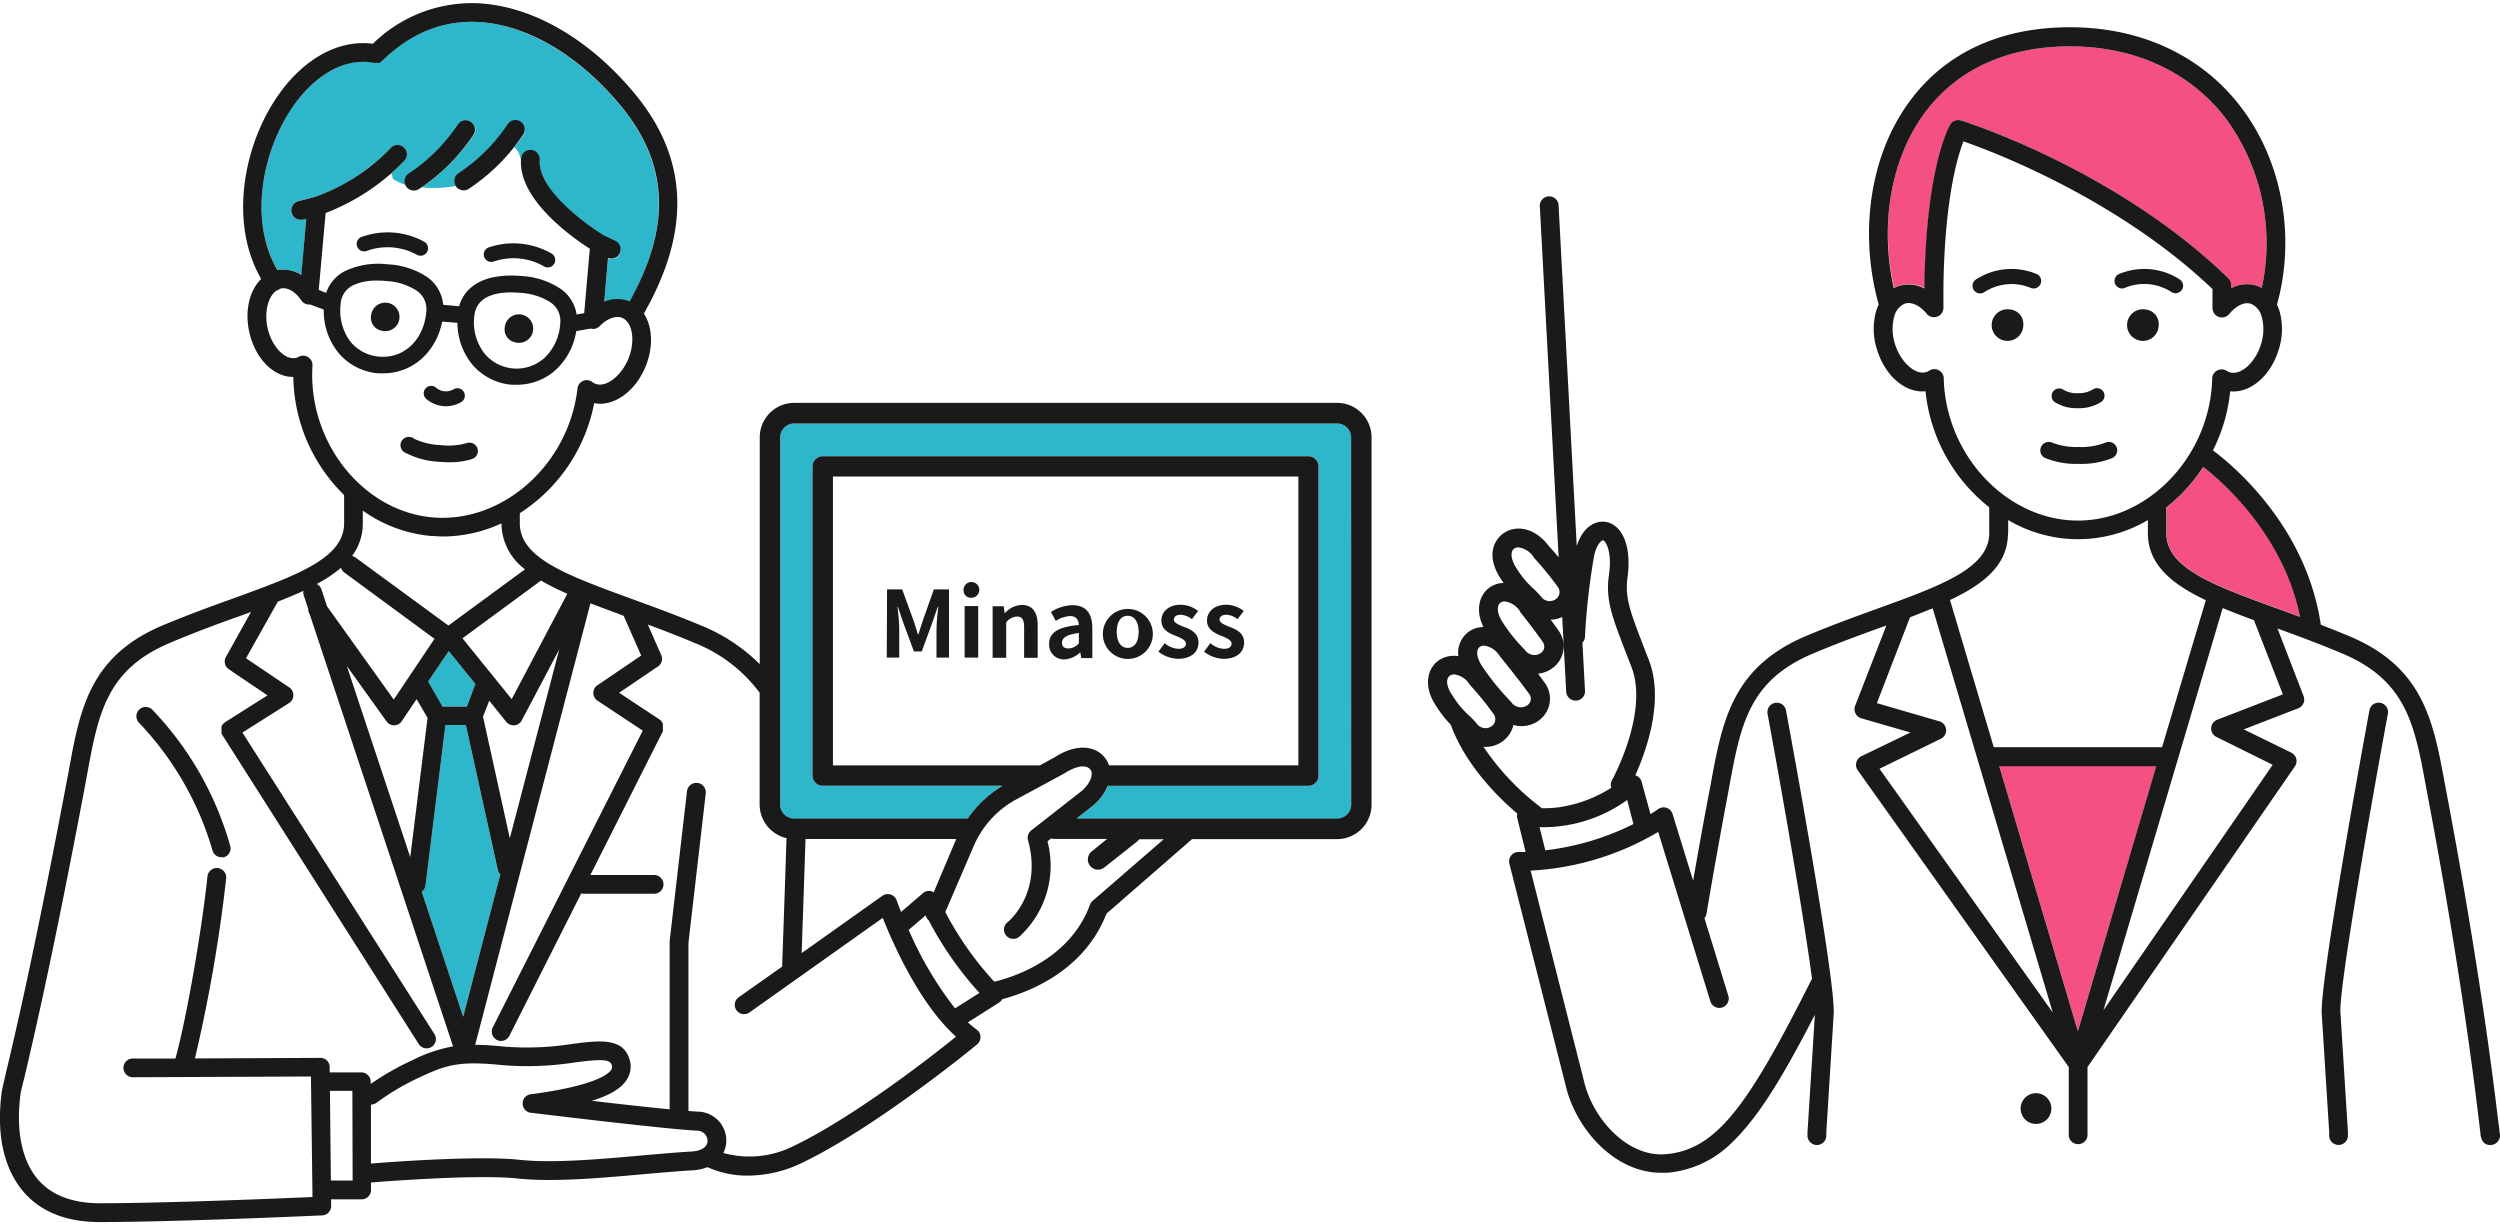 <svg id="img01" xmlns="http://www.w3.org/2000/svg" viewBox="0 0 400 196"><defs><style>#img01 .cls-1{fill:#fff;}#img01 .cls-2{fill:#f55082;}#img01 .cls-3{fill:#1a1a1a;}#img01 .cls-4{fill:#2eb6cb;}</style></defs><path class="cls-1" d="M257.91,124.88c.06-.1,5.92-10.8,3.14-18.08-.29-.75-.56-1.46-.82-2.11-2.29-6-3.33-8.66-2.8-12.65s-.6-5.48-1-5.53-1.18.74-1.52,2.86a106.86,106.86,0,0,0-1.39,12.51,1.5,1.5,0,0,1-.41,1l.41,7.69a1.49,1.49,0,0,1-1.42,1.58H252a1.51,1.51,0,0,1-1.5-1.43l-.64-11.95a4.61,4.61,0,0,1-1.85.43c.43.57.86,1.16,1.25,1.72a4.29,4.29,0,0,1-.81,5.92,4.67,4.67,0,0,1-2.45,1c.4.53.77,1,1.07,1.47a4.29,4.29,0,0,1-.81,5.92,4.67,4.67,0,0,1-2.9,1,4.85,4.85,0,0,1-1.3-.18,4.56,4.56,0,0,1-4.44,3.5l-.29,0a40.1,40.1,0,0,0,9,9.57,1.29,1.29,0,0,1,.29.28,17.43,17.43,0,0,0,2.74-.14,21.24,21.24,0,0,0,8.43-3.12A1.52,1.52,0,0,1,257.91,124.88Z"/><path class="cls-1" d="M234.91,114.39c.37.35.78.75,1.29,1.32a1.7,1.7,0,0,0,2.43.45,1.38,1.38,0,0,0,.25-2,52.06,52.06,0,0,0-3.69-4.54l-.09-.11a3.43,3.43,0,0,0-2.48-1.63,1.13,1.13,0,0,0-.67.2c-.56.39-.68,1.55.38,3.14A14.87,14.87,0,0,0,234.91,114.39Z"/><path class="cls-1" d="M300.29,112.47l10,2.91a1.5,1.5,0,0,1,.24,2.79l-9.82,4.8,27.72,39-19.2-64.74c-1.15.48-2.37.95-3.63,1.43,0,0,0,0,0,0Z"/><path class="cls-2" d="M356.31,19.2c-5.69-7.6-14.62-11.78-25.12-11.78-10,0-18,3.63-23.13,10.5-5.49,7.32-7.34,17.92-5,28.16a4.46,4.46,0,0,1,.9-.39,5.37,5.37,0,0,1,4,.42v-.52c.29-19,3.94-25.37,4.1-25.64a1.51,1.51,0,0,1,1.75-.67c1,.32,25,8,42.73,25.25a1.51,1.51,0,0,1,.46,1.08v.5a5.37,5.37,0,0,1,4-.42,5.2,5.2,0,0,1,.88.38A33.73,33.73,0,0,0,356.31,19.2Z"/><path class="cls-1" d="M246.28,132.35l.92,3.71a42.62,42.62,0,0,0,14.2-4.19l-1-3.85A23.11,23.11,0,0,1,246.28,132.35Z"/><path class="cls-1" d="M332.46,83.25c11.34,0,21.18-10.4,21.48-22.72a1.51,1.51,0,0,1,2.33-1.23,2,2,0,0,0,.47.23c1.75.53,4.07-1.55,5-4.47a7.73,7.73,0,0,0,.12-4.43,3,3,0,0,0-1.72-2.06c-1.05-.32-2.38.31-3.48,1.64a1.51,1.51,0,0,1-2.67-1v-3C339.06,32,319.3,24.4,314.15,22.59c-.95,2.45-3,9.26-3.2,23v3.63a1.51,1.51,0,0,1-2.67,1c-1.09-1.33-2.43-2-3.48-1.64a3,3,0,0,0-1.72,2.06,7.82,7.82,0,0,0,.12,4.43c.9,2.92,3.22,5,5,4.47a2.1,2.1,0,0,0,.48-.23,1.5,1.5,0,0,1,.81-.24,1.47,1.47,0,0,1,.71.18,1.49,1.49,0,0,1,.8,1.29C311.28,72.85,321.11,83.25,332.46,83.25ZM321.63,54.5a2.53,2.53,0,1,1,2.1-2.49A2.32,2.32,0,0,1,321.63,54.5Zm21.66,0a2.53,2.53,0,1,1,2.1-2.49A2.32,2.32,0,0,1,343.29,54.5Zm-4.24-10.65a10.42,10.42,0,0,1,9.75.88,1.19,1.19,0,0,1,.3,1.67,1.21,1.21,0,0,1-1,.52,1.18,1.18,0,0,1-.69-.22,8,8,0,0,0-7.39-.65,1.2,1.2,0,1,1-1-2.2ZM328.4,62.64a1.21,1.21,0,0,1,1.67-.33,4.12,4.12,0,0,0,2.38.6,4.27,4.27,0,0,0,2.4-.6,1.2,1.2,0,0,1,1.34,2,6.43,6.43,0,0,1-3.67,1h-.14a6.42,6.42,0,0,1-3.66-1A1.2,1.2,0,0,1,328.4,62.64Zm-.06,8.18a10.88,10.88,0,0,0,4.26.7,10.5,10.5,0,0,0,4.26-.7,1.35,1.35,0,1,1,1.08,2.48,13.18,13.18,0,0,1-5.34.92h-.1a13.25,13.25,0,0,1-5.24-.92,1.35,1.35,0,1,1,1.08-2.48ZM316.8,46.92a1.21,1.21,0,0,1-.69-2.19,10.43,10.43,0,0,1,9.75-.88,1.2,1.2,0,0,1-1,2.2,8,8,0,0,0-7.39.65A1.18,1.18,0,0,1,316.8,46.92Z"/><path class="cls-1" d="M243.61,103.6l.4.41a1.82,1.82,0,0,0,2.59.46,1.26,1.26,0,0,0,.22-1.84c-1.44-2.07-3.54-4.71-3.56-4.73l0-.05a3.41,3.41,0,0,0-2.47-1.62,1.2,1.2,0,0,0-.67.19c-.56.4-.69,1.55.37,3.15A26.2,26.2,0,0,0,243.61,103.6Z"/><path class="cls-1" d="M363.67,122.34l-9-4.46a1.5,1.5,0,0,1,.12-2.75l10.51-4.06L360.67,99.2c-1.75-.65-3.43-1.29-5-1.94l-19.08,64.35Z"/><path class="cls-1" d="M241.56,112.1l.26.28a1.83,1.83,0,0,0,2.59.46,1.26,1.26,0,0,0,.22-1.84c-1.43-2.06-4.63-6-4.66-6l-.05-.06a3.4,3.4,0,0,0-2.48-1.62,1.12,1.12,0,0,0-.66.19c-.56.4-.69,1.55.37,3.15A41.59,41.59,0,0,0,241.56,112.1Z"/><polygon class="cls-2" points="332.46 164.96 345.03 122.56 319.88 122.56 332.46 164.96"/><path class="cls-1" d="M297.24,123.26A1.48,1.48,0,0,1,297,122a1.51,1.51,0,0,1,.8-1l7.91-3.86-7.85-2.27a1.52,1.52,0,0,1-1-2l5-12.85-.53.19c-3.6,1.3-7.31,2.65-11.2,4.29-10.29,4.33-11.59,11.43-13.4,21.26-.12.68-.25,1.37-.38,2.07-1.17,6.2-2.27,12.36-3.27,18.31a1.56,1.56,0,0,1-.33.71l3.82,12.41a1.5,1.5,0,1,1-2.87.89l-8.35-27.1a44.58,44.58,0,0,1-20.41,6.19l8.53,33.65c1.41,6.09,7,12.24,13.08,11.72,8.22-.69,13.3-8,23.41-28.08-1.25-9.52-4.61-28.82-7.11-42.38a1.5,1.5,0,1,1,2.95-.55c.84,4.51,8.1,44.06,7.62,48.76l-1.17,18.72H331v-10.4Zm28.52,56.57a2.46,2.46,0,1,1,2.46-2.46A2.46,2.46,0,0,1,325.76,179.83Z"/><path class="cls-1" d="M388.57,127.88c-.14-.7-.26-1.39-.39-2.07-1.81-9.83-3.11-16.93-13.39-21.26-3.59-1.51-7-2.78-10.36-4l4.18,10.83a1.51,1.51,0,0,1-.87,1.94L359,116.7l7.53,3.71a1.49,1.49,0,0,1,.58,2.2L334,170.72v10.41h38.71l-1.18-18.72c-.48-4.7,6.79-44.25,7.62-48.76a1.51,1.51,0,0,1,3,.55c-3.25,17.6-8,44.88-7.58,47.89v.09l1.19,18.95h21.2c-.05-.37-.11-.88-.19-1.54C396,173.68,393.81,155.69,388.57,127.88Z"/><path class="cls-2" d="M352.55,74.7a26.72,26.72,0,0,1-5.91,6.48v4.08c0,5.65,7.54,8.39,18,12.17L368,98.68C365.4,85.61,355.63,77.1,352.55,74.7Z"/><path class="cls-1" d="M245.23,94.06c.37.35.79.75,1.29,1.32a1.7,1.7,0,0,0,2.43.45,1.38,1.38,0,0,0,.26-2,52.51,52.51,0,0,0-3.7-4.53l-.09-.12a3.42,3.42,0,0,0-2.48-1.62,1.13,1.13,0,0,0-.67.19c-.56.39-.68,1.55.38,3.15A15,15,0,0,0,245.23,94.06Z"/><path class="cls-1" d="M321.28,83.21v2.05c0,5-3.67,8.11-9.26,10.77l7,23.52h26.93l7-23.52c-5.6-2.66-9.27-5.76-9.27-10.77V83.21a21.94,21.94,0,0,1-22.35,0Z"/><path class="cls-3" d="M399.92,181.13a.29.29,0,0,0,0-.09c0-.38-.13-1.06-.22-1.81-.72-5.94-2.9-24-8.16-51.91-.13-.69-.26-1.38-.38-2-1.83-9.94-3.41-18.53-15.18-23.49-1.57-.66-3.13-1.28-4.65-1.87C369,84.16,357.23,74.42,354.07,72.06a26.91,26.91,0,0,0,2.76-9.45c3.18.32,6.46-2.41,7.76-6.67a10.63,10.63,0,0,0,.12-6.21,7.55,7.55,0,0,0-.39-1c3-10.81.85-22.77-5.6-31.37-6.27-8.38-16.05-13-27.53-13-11,0-19.8,4-25.54,11.71-6.38,8.5-8.3,21-5.06,32.65a7.55,7.55,0,0,0-.39,1,10.63,10.63,0,0,0,.12,6.21c1.3,4.26,4.58,7,7.76,6.67a27.2,27.2,0,0,0,10.2,18.57v4.08c0,5.65-7.54,8.39-18,12.17-3.46,1.26-7.38,2.68-11.34,4.35-11.78,5-13.36,13.55-15.19,23.49-.12.67-.25,1.36-.38,2-.87,4.6-1.69,9.17-2.47,13.65l-3.29-10.67a1.5,1.5,0,0,0-2.3-.79c-.41.29-.82.56-1.23.82l-1.43-5.22a1.47,1.47,0,0,0-1-1h0c1.74-3.88,4.64-11.93,2.2-18.35-.29-.75-.56-1.46-.82-2.12-2.22-5.77-3.06-7.93-2.63-11.16.76-5.69-1.22-8.58-3.52-8.92-1.72-.25-3.67.88-4.6,3.88L249.38,33a1.51,1.51,0,1,0-3,.16l3,56c-.77-.91-1.4-1.62-1.59-1.82-2.31-3.06-5.39-3.35-7.25-2s-2.58,4-.41,7.28l.44.65a4.08,4.08,0,0,0-2.22.72c-1.56,1.09-2.4,3.48-1,6.34a4.14,4.14,0,0,0-2.34.73,4.21,4.21,0,0,0-1.68,3.93,4.32,4.32,0,0,0-3.15.68c-1.72,1.21-2.58,4-.41,7.28a18.63,18.63,0,0,0,2.43,3.09.74.74,0,0,0,0,.14c2.5,6.57,7.83,11.69,10.58,14a1.45,1.45,0,0,0,0,.8l1.32,5.34c-.68,0-1.08,0-1.1,0a1.49,1.49,0,0,0-1.21.56,1.51,1.51,0,0,0-.29,1.31l9,35.45c1.6,6.95,7.81,14,15.27,14,.32,0,.65,0,1,0a16.64,16.64,0,0,0,10.51-5c.48-.47,1-1,1.43-1.5,3.73-4.16,7.33-10.37,11.67-18.79l-1.18,18.79,0,.46a1.51,1.51,0,0,0,1.41,1.6h.1a1.51,1.51,0,0,0,1.5-1.41l0-.65,1.17-18.72c.48-4.7-6.78-44.25-7.62-48.76a1.5,1.5,0,1,0-2.95.55c2.5,13.56,5.86,32.86,7.11,42.38-10.11,20.11-15.19,27.39-23.41,28.08-6.09.52-11.67-5.63-13.08-11.72l-8.53-33.65a44.58,44.58,0,0,0,20.41-6.19l8.35,27.1a1.5,1.5,0,1,0,2.87-.89l-3.82-12.41a1.56,1.56,0,0,0,.33-.71c1-5.95,2.1-12.11,3.27-18.31.13-.7.26-1.39.38-2.07,1.81-9.83,3.11-16.93,13.4-21.26,3.89-1.64,7.6-3,11.2-4.29l.53-.19-5,12.85a1.52,1.52,0,0,0,1,2l7.85,2.27L297.81,121a1.51,1.51,0,0,0-.8,1,1.48,1.48,0,0,0,.23,1.24L331,170.73v11a1.51,1.51,0,0,0,3,0v-11l33.18-48.11a1.49,1.49,0,0,0-.58-2.2L359,116.7l8.71-3.37a1.51,1.51,0,0,0,.87-1.94l-4.18-10.83c3.33,1.21,6.77,2.48,10.36,4,10.28,4.33,11.58,11.43,13.39,21.26.13.68.25,1.37.39,2.07,5.24,27.81,7.41,45.8,8.12,51.71.08.66.14,1.17.19,1.54l0,.17c.07.57.24,1.89,1.56,1.89h.11A1.53,1.53,0,0,0,400,181.6,1.5,1.5,0,0,0,399.92,181.13ZM242.27,87.77a1.13,1.13,0,0,1,.67-.19,3.42,3.42,0,0,1,2.48,1.62l.09.12a52.51,52.51,0,0,1,3.7,4.53,1.38,1.38,0,0,1-.26,2,1.7,1.7,0,0,1-2.43-.45c-.5-.57-.92-1-1.29-1.32a15,15,0,0,1-2.58-3.14C241.59,89.32,241.71,88.16,242.27,87.77Zm-2.19,8.65a1.2,1.2,0,0,1,.67-.19,3.41,3.41,0,0,1,2.47,1.62l0,.05s2.12,2.66,3.56,4.73a1.26,1.26,0,0,1-.22,1.84A1.82,1.82,0,0,1,244,104l-.4-.41a26.2,26.2,0,0,1-3.16-4C239.39,98,239.52,96.82,240.08,96.42Zm-3.3,7.07a1.12,1.12,0,0,1,.66-.19,3.4,3.4,0,0,1,2.48,1.62l.05.06s3.23,4,4.66,6a1.26,1.26,0,0,1-.22,1.84,1.83,1.83,0,0,1-2.59-.46l-.26-.28a41.59,41.59,0,0,1-4.41-5.46C236.09,105,236.22,103.89,236.78,103.49ZM232,108.1a1.13,1.13,0,0,1,.67-.2,3.43,3.43,0,0,1,2.48,1.63l.09.11a52.06,52.06,0,0,1,3.69,4.54,1.38,1.38,0,0,1-.25,2,1.7,1.7,0,0,1-2.43-.45c-.51-.57-.92-1-1.29-1.32a14.87,14.87,0,0,1-2.58-3.15C231.27,109.65,231.39,108.49,232,108.1Zm5.42,11.4.29,0a4.56,4.56,0,0,0,4.44-3.5,4.85,4.85,0,0,0,1.3.18,4.67,4.67,0,0,0,2.9-1,4.29,4.29,0,0,0,.81-5.92c-.3-.43-.67-.94-1.07-1.47a4.67,4.67,0,0,0,2.45-1,4.29,4.29,0,0,0,.81-5.92c-.39-.56-.82-1.15-1.25-1.72a4.61,4.61,0,0,0,1.85-.43l.64,11.95a1.51,1.51,0,0,0,1.5,1.43h.09a1.49,1.49,0,0,0,1.42-1.58l-.41-7.69a1.5,1.5,0,0,0,.41-1,106.86,106.86,0,0,1,1.39-12.51c.34-2.12,1.23-2.91,1.52-2.86S258,88,257.43,92s.51,6.7,2.8,12.65c.26.65.53,1.36.82,2.11,2.78,7.28-3.08,18-3.14,18.08a1.52,1.52,0,0,0-.11,1.21,21.24,21.24,0,0,1-8.43,3.12,17.43,17.43,0,0,1-2.74.14,1.29,1.29,0,0,0-.29-.28A40.1,40.1,0,0,1,237.37,119.5Zm9.83,16.56-.92-3.71A23.11,23.11,0,0,0,260.35,128l1,3.85A42.62,42.62,0,0,1,247.2,136.06ZM308.06,17.92c5.15-6.87,13.15-10.5,23.13-10.5,10.5,0,19.43,4.18,25.12,11.78a33.73,33.73,0,0,1,5.57,26.87,5.2,5.2,0,0,0-.88-.38,5.37,5.37,0,0,0-4,.42v-.5a1.51,1.51,0,0,0-.46-1.08C338.78,27.25,314.8,19.6,313.79,19.28A1.51,1.51,0,0,0,312,20c-.16.27-3.81,6.67-4.1,25.64v.52a5.37,5.37,0,0,0-4-.42,4.46,4.46,0,0,0-.9.39C300.72,35.84,302.57,25.24,308.06,17.92ZM311,60.53a1.49,1.49,0,0,0-.8-1.29,1.47,1.47,0,0,0-.71-.18,1.5,1.5,0,0,0-.81.24,2.1,2.1,0,0,1-.48.23c-1.75.53-4.07-1.55-5-4.47a7.82,7.82,0,0,1-.12-4.43,3,3,0,0,1,1.72-2.06c1.05-.32,2.39.31,3.48,1.64a1.51,1.51,0,0,0,2.67-1V45.62c.22-13.77,2.25-20.58,3.2-23C319.3,24.4,339.06,32,354,46.25v3a1.51,1.51,0,0,0,2.67,1c1.1-1.33,2.43-2,3.48-1.64a3,3,0,0,1,1.72,2.06,7.73,7.73,0,0,1-.12,4.43c-.9,2.92-3.22,5-5,4.47a2,2,0,0,1-.47-.23,1.51,1.51,0,0,0-2.33,1.23c-.3,12.32-10.14,22.72-21.48,22.72S311.28,72.85,311,60.53Zm10.31,24.73V83.21a21.94,21.94,0,0,0,22.35,0v2.05c0,5,3.67,8.11,9.27,10.77l-7,23.52H319L312,96C317.61,93.37,321.28,90.27,321.28,85.26ZM300.72,123l9.82-4.8a1.5,1.5,0,0,0-.24-2.79l-10-2.91,5.3-13.73s0,0,0,0c1.26-.48,2.48-1,3.63-1.43L328.44,162Zm19.16-.41H345L332.46,165Zm45.38-11.49-10.51,4.06a1.5,1.5,0,0,0-.12,2.75l9,4.46-27.08,39.27,19.08-64.35c1.57.65,3.25,1.29,5,1.94Zm-.65-13.64c-10.43-3.78-18-6.52-18-12.17V81.18a26.72,26.72,0,0,0,5.91-6.48c3.08,2.4,12.85,10.91,15.48,24Z"/><path class="cls-3" d="M380.86,112.45a1.5,1.5,0,0,0-1.75,1.2c-.83,4.51-8.1,44.06-7.62,48.76l1.18,18.72,0,.65a1.5,1.5,0,0,0,1.5,1.41h.09a1.51,1.51,0,0,0,1.41-1.6l0-.46-1.19-18.95v-.09c-.38-3,4.33-30.29,7.58-47.89A1.5,1.5,0,0,0,380.86,112.45Z"/><path class="cls-3" d="M325.76,174.91a2.46,2.46,0,1,0,2.46,2.46A2.46,2.46,0,0,0,325.76,174.91Z"/><path class="cls-3" d="M327.26,73.3a13.25,13.25,0,0,0,5.24.92h.1a13.18,13.18,0,0,0,5.34-.92,1.35,1.35,0,1,0-1.08-2.48,10.5,10.5,0,0,1-4.26.7,10.88,10.88,0,0,1-4.26-.7,1.35,1.35,0,1,0-1.08,2.48Z"/><path class="cls-3" d="M324.88,46.05a1.2,1.2,0,0,0,1-2.2,10.43,10.43,0,0,0-9.75.88,1.2,1.2,0,1,0,1.38,2A8,8,0,0,1,324.88,46.05Z"/><path class="cls-3" d="M340,46.05a8,8,0,0,1,7.39.65,1.18,1.18,0,0,0,.69.22,1.21,1.21,0,0,0,1-.52,1.19,1.19,0,0,0-.3-1.67,10.42,10.42,0,0,0-9.75-.88,1.2,1.2,0,1,0,1,2.2Z"/><path class="cls-3" d="M328.72,64.31a6.42,6.42,0,0,0,3.66,1h.14a6.43,6.43,0,0,0,3.67-1,1.2,1.2,0,0,0-1.34-2,4.27,4.27,0,0,1-2.4.6,4.12,4.12,0,0,1-2.38-.6,1.21,1.21,0,0,0-1.35,2Z"/><path class="cls-3" d="M343.29,49.52a2.53,2.53,0,1,0,2.1,2.49A2.33,2.33,0,0,0,343.29,49.52Z"/><path class="cls-3" d="M321.63,49.52a2.53,2.53,0,1,0,2.1,2.49A2.32,2.32,0,0,0,321.63,49.52Z"/><path class="cls-1" d="M111.06,102.82c-2.53-1.07-5-2-7.39-2.9l2.15,4.88a1.48,1.48,0,0,1-.53,1.83l-6.21,4.2,6.48,4.29,0,0,.12.1.1.09.09.12a.83.83,0,0,1,.08.12.75.75,0,0,1,.07.12l.06.13s0,.09,0,.14l0,.14s0,.09,0,.14v.14s0,.1,0,.15l0,.14a.74.74,0,0,1,0,.14.58.58,0,0,1,0,.14l0,.06-11.6,23h10.18a1.49,1.49,0,1,1,0,3H93.38a1.34,1.34,0,0,1-.4-.06L81.49,165.7a1.48,1.48,0,0,1-1.33.82,1.49,1.49,0,0,1-1.33-2.16l24-47.49-7.24-4.79a1.52,1.52,0,0,1-.67-1.23,1.49,1.49,0,0,1,.66-1.24l7-4.75-2.8-6.36c-1.85-.67-3.63-1.32-5.32-2L76,167.16c1.33,0,2.86.1,4.68.29A46.18,46.18,0,0,0,91.51,167c4.28-.55,8-1,9.13,2.24a3.84,3.84,0,0,1-.31,3.39c-.86,1.41-2.67,2.54-5.65,3.47,4.1.48,8.81,1,12.45,1.36V150.76a1,1,0,0,1,0-.17l2.78-24a1.49,1.49,0,1,1,3,.34l-2.77,23.91v26.9c.61.05,1.14.09,1.58.11a4.63,4.63,0,0,1,4.48,4.62,4.43,4.43,0,0,1-.48,2A15.75,15.75,0,0,0,127,183.35c9.44-4.51,21.9-14.14,26.06-17.45-5.84-5.25-10.11-15-11.72-19L119.92,162a1.49,1.49,0,0,1-1.72-2.43l7-4.94c.09-2.63.47-13.15.7-20.56a5.53,5.53,0,0,1-4.3-5.37v-17.9A24,24,0,0,0,111.06,102.82Z"/><path class="cls-1" d="M66.77,46.53a10,10,0,0,0-5-1.57c-.48,0-.95-.06-1.39-.06a8.63,8.63,0,0,0-3.82.74,3.56,3.56,0,0,0-2,3.08,8.3,8.3,0,0,0,1.55,5.84,6.6,6.6,0,0,0,4.65,2.5c4,.34,7.16-2.65,7.56-7.13A3.57,3.57,0,0,0,66.77,46.53Zm-3.62,4.31a1.92,1.92,0,1,1-1.69-2.4A2.1,2.1,0,0,1,63.15,50.84Z"/><path class="cls-1" d="M77.44,56.43a6.67,6.67,0,0,0,9.66.84,8.22,8.22,0,0,0,2.54-5.47,3.55,3.55,0,0,0-1.49-3.4,10,10,0,0,0-5-1.57c-2.56-.22-6.92,0-7.26,3.77A8.24,8.24,0,0,0,77.44,56.43Zm3.32-4a1.92,1.92,0,1,1,1.69,2.4A2.08,2.08,0,0,1,80.76,52.38Z"/><path class="cls-1" d="M88.89,59.27a9.21,9.21,0,0,1-6.19,2.37c-.28,0-.56,0-.85,0a9.24,9.24,0,0,1-6.53-3.52,10.65,10.65,0,0,1-2.15-6.38l-2.44-.21c-1,4.91-4.77,8.28-9.41,8.28-.28,0-.56,0-.85,0a9.24,9.24,0,0,1-6.53-3.52,10.69,10.69,0,0,1-2.16-6.68l-2.18-.81a1.49,1.49,0,0,1-1.39-.64c-1-1.41-2.22-2.15-3.29-1.92l-.19.06-.08.07a1.37,1.37,0,0,1-.46.21c-1.3.92-1.95,3.41-1.41,5.93.64,3,2.75,5.22,4.52,4.84a2.15,2.15,0,0,0,.49-.19A1.5,1.5,0,0,1,50,58.5C49.22,70.68,58,81.8,69.22,82.78S91,74.34,92.4,62.21a1.49,1.49,0,0,1,2.4-1,1.87,1.87,0,0,0,.45.26c1.68.69,4.15-1.18,5.29-4s.66-5.86-1-6.54c-1-.41-2.38.09-3.58,1.31a1.48,1.48,0,0,1-1.48.4l-2.28.41A10.68,10.68,0,0,1,88.89,59.27ZM68.07,62.18A1.19,1.19,0,0,1,69.74,62a2.41,2.41,0,0,0,2.87.25,1.19,1.19,0,0,1,1.15,2.09,5,5,0,0,1-2.43.65,4.89,4.89,0,0,1-3.09-1.13A1.19,1.19,0,0,1,68.07,62.18ZM75.5,73.44a11.63,11.63,0,0,1-3.66.52,16.77,16.77,0,0,1-1.7-.08A13,13,0,0,1,65,72.51a1.34,1.34,0,1,1,1.28-2.35,10.68,10.68,0,0,0,4.14,1,10.63,10.63,0,0,0,4.27-.32,1.34,1.34,0,0,1,.85,2.55Z"/><path class="cls-1" d="M99.19,16.81c-6.71-8-15-12.89-22.72-13.29-5.65-.29-10.79,1.77-15.29,6.15,0,0,0,0-.07.06L61,9.84l-.12.07-.13.07-.14,0-.14,0h-.14l-.15,0-.17,0h-.11C55.19,9.15,50.2,12,46.49,17.62c-4.59,7-6.64,17.84-2.08,25.6a5.38,5.38,0,0,1,3.82.78L49,35l-.33.09a1.73,1.73,0,0,1-.38.05,1.5,1.5,0,0,1-.38-3l2.36-.62a31,31,0,0,0,12.17-7.8,1.5,1.5,0,1,1,2.14,2.09,34.65,34.65,0,0,1-12.5,8.26L51,46.39l1.15.42a6.15,6.15,0,0,1,3.18-3.57,12.61,12.61,0,0,1,6.64-1,12.52,12.52,0,0,1,6.38,2.09,6.09,6.09,0,0,1,2.54,4.43l2.55.23c1-3.54,4.57-5.35,9.92-4.88a12.48,12.48,0,0,1,6.37,2.09,6.14,6.14,0,0,1,2.51,4.07l1.21-.22.9-10.3c-2.89-1.85-11.58-8-11-14.44a1.49,1.49,0,1,1,3,.26c-.4,4.59,7.26,10.24,10.32,12.08l1.77.83a1.5,1.5,0,0,1-.64,2.85,1.73,1.73,0,0,1-.54-.11l-.6,7a5.28,5.28,0,0,1,4-.07l.07,0C107.43,36.11,106.94,26.11,99.19,16.81ZM68.36,40.3a1.19,1.19,0,0,1-1.62.47,9.77,9.77,0,0,0-8-.64,1.2,1.2,0,0,1-1.56-.65,1.18,1.18,0,0,1,.64-1.55,12.24,12.24,0,0,1,10.09.75A1.19,1.19,0,0,1,68.36,40.3ZM67,30.27a1.49,1.49,0,0,1-.78.22,1.49,1.49,0,0,1-.78-2.77,28.23,28.23,0,0,0,7.82-7.81,1.49,1.49,0,0,1,2.5,1.64A30.88,30.88,0,0,1,67,30.27ZM88.27,40.59a1.19,1.19,0,0,1,.35,1.65,1.18,1.18,0,0,1-1,.55A1.16,1.16,0,0,1,87,42.6a9.78,9.78,0,0,0-8-.76,1.19,1.19,0,0,1-.77-2.26A12.27,12.27,0,0,1,88.27,40.59ZM83.72,21.52A30.88,30.88,0,0,1,75,30.24a1.46,1.46,0,0,1-.78.22,1.52,1.52,0,0,1-1.28-.72,1.5,1.5,0,0,1,.5-2,28.32,28.32,0,0,0,7.82-7.81,1.49,1.49,0,0,1,2.5,1.64Z"/><path class="cls-4" d="M99.19,16.81c-6.71-8-15-12.89-22.72-13.29-5.65-.29-10.79,1.77-15.29,6.15,0,0,0,0-.07.06L61,9.84l-.12.07-.13.07-.14,0-.14,0h-.14l-.15,0-.17,0h-.11C55.19,9.15,50.2,12,46.49,17.62c-4.59,7-6.64,17.84-2.08,25.6a5.38,5.38,0,0,1,3.82.78L49,35l-.33.09a1.73,1.73,0,0,1-.38.05,1.5,1.5,0,0,1-.38-3l2.36-.62A28.85,28.85,0,0,0,58.75,27a1.7,1.7,0,0,1,.34-.26,32.32,32.32,0,0,0,3.37-3,1.5,1.5,0,1,1,2.14,2.09c-.68.69-1.37,1.34-2,1.93a2.48,2.48,0,0,1,.24.85,7.76,7.76,0,0,0,1.85.89,1.17,1.17,0,0,0,.2.06,1.48,1.48,0,0,1,.6-1.83,28.23,28.23,0,0,0,7.82-7.81,1.49,1.49,0,0,1,2.5,1.64A31.27,31.27,0,0,1,67.43,30c.52,0,1,.06,1.57.07a21.44,21.44,0,0,0,3.92-.3l0,0a1.5,1.5,0,0,1,.5-2,28.32,28.32,0,0,0,7.82-7.81,1.49,1.49,0,0,1,2.5,1.64c-.47.71-1,1.38-1.45,2a2.3,2.3,0,0,1,.81,1.16c.08.26.17.51.27.77a.28.28,0,0,1,0-.09,1.49,1.49,0,1,1,3,.26c-.4,4.59,7.26,10.24,10.32,12.08l1.77.83a1.5,1.5,0,0,1-.64,2.85,1.73,1.73,0,0,1-.54-.11l-.6,7a5.28,5.28,0,0,1,4-.07l.07,0C107.43,36.11,106.94,26.11,99.19,16.81Z"/><path class="cls-4" d="M79.64,139.2,74.54,116H71.27l-3.19,25.65a1.44,1.44,0,0,1-.6,1l6.63,20,5.94-22.73A1.47,1.47,0,0,1,79.64,139.2Z"/><path class="cls-1" d="M66.66,111.86l-2.35,3.52a1.5,1.5,0,0,1-1.22.67h0a1.49,1.49,0,0,1-1.22-.62l-6.36-8.87,10.15,30.59,2.77-22.28Z"/><path class="cls-1" d="M51.43,94.32l.89,2.7L63,111.93l6.5-9.72L55.1,91.61a1.52,1.52,0,0,1-.53-.77,21.62,21.62,0,0,1-3.89,2.62A1.49,1.49,0,0,1,51.43,94.32Z"/><path class="cls-1" d="M49.6,98.35a1.49,1.49,0,0,1-.28-.92l-.72-2.17a1.53,1.53,0,0,1-.05-.73c-1.27.59-2.65,1.16-4.1,1.73l-5.09,9.06L46.29,110a1.5,1.5,0,0,1,.65,1.26,1.47,1.47,0,0,1-.69,1.24l-7.46,4.72,30.74,48.24a1.49,1.49,0,0,1-1.25,2.29,1.5,1.5,0,0,1-1.26-.69l-31.55-49.5h0a.75.75,0,0,1-.07-.12s0-.09-.07-.14a.57.57,0,0,0,0-.14.8.8,0,0,1,0-.15.61.61,0,0,1,0-.14.71.71,0,0,1,0-.14s0-.1,0-.15,0-.09,0-.14a.78.78,0,0,1,0-.14.65.65,0,0,1,0-.13,1,1,0,0,1,.08-.14l.06-.11.12-.14a.27.27,0,0,1,.07-.08l.17-.14.06-.05h0l6.8-4.3L36.56,107a1.49,1.49,0,0,1-.47-2l4-7.17-1.85.67c-3.56,1.3-7.24,2.63-11.1,4.26C17,107.11,15.69,114.14,13.9,123.88c-.12.68-.25,1.36-.38,2.05-5.13,27.23-8.27,40.52-9.6,46.2-.38,1.57-.64,2.71-.69,3-.75,5.83.26,10.67,2.86,13.63,2.18,2.47,5.5,3.73,9.87,3.73,10.38,0,28.78-.77,34-1l-.21-19.29-28.5.12h0a1.49,1.49,0,0,1,0-3l6.82,0c1.93-7,4.32-21.36,5.12-29.12a1.49,1.49,0,1,1,3,.3,244.71,244.71,0,0,1-5,28.81l20.07-.09a1.47,1.47,0,0,1,1.49,1.47v.85h5.12a1.49,1.49,0,0,1,1.49,1.49v.36a43.74,43.74,0,0,1,6.8-3.86,23.31,23.31,0,0,1,6.38-2.15l-22.89-69ZM35.83,137.11a1.33,1.33,0,0,1-.4,0A1.48,1.48,0,0,1,34,136.07a49.75,49.75,0,0,0-11.68-20.44,1.49,1.49,0,0,1,2.07-2.15,51.79,51.79,0,0,1,12.48,21.8A1.48,1.48,0,0,1,35.83,137.11Z"/><path class="cls-1" d="M82.28,116h-.14A1.48,1.48,0,0,1,81,115.5l-2.74-3.39-1,2.55,4.29,19.46,7.9-30.23-6,11.36A1.48,1.48,0,0,1,82.28,116Z"/><path class="cls-1" d="M71.7,100.1l12.25-9a9.26,9.26,0,0,1-3.76-7.35,22.46,22.46,0,0,1-9.38,2.1c-.61,0-1.23,0-1.85-.08a22.27,22.27,0,0,1-10.91-4.09v2A8.63,8.63,0,0,1,56.33,89a1.51,1.51,0,0,1,.55.25Z"/><path class="cls-1" d="M81.87,111.86,90.77,95a39.47,39.47,0,0,1-4.22-2.13L74,102.13Z"/><path class="cls-1" d="M207.74,76.25H133.27v46.2H166a1.27,1.27,0,0,1,.34,0l2.39-1.3c3.27-2.15,6.55-2,8.18.29a3.69,3.69,0,0,1,.49,1h30.32Z"/><path class="cls-1" d="M148.07,146.45l-2.72,2.33a56.81,56.81,0,0,0,7.42,12.56l3.9-2.47a55.37,55.37,0,0,1-8.11-11.6A1.52,1.52,0,0,1,148.07,146.45Z"/><path class="cls-1" d="M83.15,185.57c5.32.57,12.88-.1,19.55-.7,2.88-.25,5.6-.5,8-.63,1.59-.08,2.54-.74,2.54-1.76a1.66,1.66,0,0,0-1.66-1.64c-5.75-.32-25.59-2.75-26.43-2.85a1.49,1.49,0,0,1,0-3c10.14-1.37,12.26-3.21,12.71-3.93a.86.86,0,0,0,0-.84c-.33-.95-2.47-.73-5.94-.29a48.82,48.82,0,0,1-11.49.45c-7-.72-9,0-13,1.84a40.1,40.1,0,0,0-7.11,4.16,1.46,1.46,0,0,1-.92.31v9.44C61.27,186,76.33,184.83,83.15,185.57Z"/><path class="cls-4" d="M160.42,125.72H131.64a1.64,1.64,0,0,1-1.64-1.64V74.61A1.64,1.64,0,0,1,131.64,73h77.73A1.63,1.63,0,0,1,211,74.61v49.47a1.63,1.63,0,0,1-1.63,1.64H177.26a7.87,7.87,0,0,1-2.16,3,.46.46,0,0,1-.07.07L172.25,131h41.69a2.25,2.25,0,0,0,2.24-2.24V70a2.24,2.24,0,0,0-2.24-2.24H127.07A2.24,2.24,0,0,0,124.83,70v58.76a2.18,2.18,0,0,0,.66,1.58,2.22,2.22,0,0,0,1.58.66h27.76A18.31,18.31,0,0,1,160.42,125.72Z"/><polygon class="cls-1" points="56.38 188.88 56.38 174.54 52.79 174.54 52.95 188.88 56.38 188.88"/><path class="cls-1" d="M163.06,149.89a1.52,1.52,0,0,1-.94.33,1.49,1.49,0,0,1-.94-2.65c.25-.2,5.62-4.75,3.29-13.13a1.48,1.48,0,0,1,.52-1.57l8.16-6.39c1.4-1.27,1.78-2.66,1.34-3.29-.74-1-2.61-.5-4.14.52l-.12.07-7.65,4.13a15.38,15.38,0,0,0-6.78,7.42l-4.56,10.6a51.59,51.59,0,0,0,7.84,11.14c2.76-.65,12.07-3.46,15.3-12.31a1.37,1.37,0,0,1,.42-.61l11.39-9.92h-3.92a1.55,1.55,0,0,1-.3.33l-5.28,4.18a1.62,1.62,0,0,1-2.29-.26,1.65,1.65,0,0,1,.26-2.3l2.46-2h-8.41a1.54,1.54,0,0,1-.52-.09l-.6.48A15.38,15.38,0,0,1,163.06,149.89Z"/><polygon class="cls-4" points="74.7 113.06 76.06 109.43 71.8 104.17 68.51 109.1 70.81 113.06 74.7 113.06"/><path class="cls-3" d="M65,72.51a13,13,0,0,0,5.18,1.37,16.77,16.77,0,0,0,1.7.08,11.63,11.63,0,0,0,3.66-.52,1.34,1.34,0,0,0-.85-2.55,10.63,10.63,0,0,1-4.27.32,10.68,10.68,0,0,1-4.14-1A1.34,1.34,0,1,0,65,72.51Z"/><path class="cls-3" d="M67.89,38.68a12.24,12.24,0,0,0-10.09-.75,1.18,1.18,0,0,0-.64,1.55,1.2,1.2,0,0,0,1.56.65,9.77,9.77,0,0,1,8,.64,1.19,1.19,0,0,0,1.15-2.09Z"/><path class="cls-3" d="M78.2,39.58A1.19,1.19,0,0,0,79,41.84a9.78,9.78,0,0,1,8,.76,1.16,1.16,0,0,0,.64.19,1.18,1.18,0,0,0,1-.55,1.19,1.19,0,0,0-.35-1.65A12.27,12.27,0,0,0,78.2,39.58Z"/><path class="cls-3" d="M64.94,29.77a1.51,1.51,0,0,0,1.28.72,1.49,1.49,0,0,0,.78-.22,30.88,30.88,0,0,0,8.76-8.72,1.49,1.49,0,0,0-2.5-1.64,28.23,28.23,0,0,1-7.82,7.81A1.5,1.5,0,0,0,64.94,29.77Z"/><path class="cls-3" d="M72.9,29.74a1.52,1.52,0,0,0,1.28.72,1.46,1.46,0,0,0,.78-.22,30.88,30.88,0,0,0,8.76-8.72,1.49,1.49,0,0,0-2.5-1.64,28.32,28.32,0,0,1-7.82,7.81A1.5,1.5,0,0,0,72.9,29.74Z"/><path class="cls-3" d="M68.24,63.86A4.89,4.89,0,0,0,71.33,65a5,5,0,0,0,2.43-.65,1.19,1.19,0,0,0-1.15-2.09A2.41,2.41,0,0,1,69.74,62a1.19,1.19,0,0,0-1.5,1.86Z"/><path class="cls-3" d="M82.45,54.78a2.28,2.28,0,1,0-1.69-2.4A2.1,2.1,0,0,0,82.45,54.78Z"/><path class="cls-3" d="M61.06,52.91a2.28,2.28,0,1,0-1.69-2.4A2.1,2.1,0,0,0,61.06,52.91Z"/><path class="cls-3" d="M34,136.07a1.48,1.48,0,0,0,1.43,1.09,1.33,1.33,0,0,0,.4,0,1.48,1.48,0,0,0,1-1.83,51.79,51.79,0,0,0-12.48-21.8,1.49,1.49,0,0,0-2.07,2.15A49.75,49.75,0,0,1,34,136.07Z"/><path class="cls-3" d="M213.94,64.46H127.07A5.51,5.51,0,0,0,121.56,70v36.26a28.52,28.52,0,0,0-9.34-6.16c-3.93-1.65-7.81-3.06-11.24-4.31C90.64,92,83.17,89.3,83.17,83.7V82.11a27,27,0,0,0,11.9-17.6c3.11.59,6.58-1.82,8.24-5.91,1.27-3.15,1.08-6.33-.29-8.43,7.61-13.36,7.1-24.91-1.54-35.28C94.25,6.21,85.19,1,76.63.53A22.63,22.63,0,0,0,59.66,7C54,6.27,48.19,9.58,44,16c-5.08,7.75-7.31,19.82-2.21,28.63-1.84,1.8-2.66,5-1.92,8.43.92,4.28,3.88,7.25,7,7.25h.06a27,27,0,0,0,8.13,18.9v4.5c0,5.6-7.47,8.31-17.81,12.06C33.83,97,29.94,98.42,26,100.07,14.34,105,12.78,113.49,11,123.34c-.13.67-.25,1.35-.38,2C5.47,152.54,2.35,165.79,1,171.44c-.46,2-.67,2.87-.73,3.34-1.12,8.57,1.33,13.42,3.57,16,2.77,3.15,6.84,4.75,12.11,4.75,12.2,0,35.38-1.06,35.61-1.07a1.49,1.49,0,0,0,1.42-1.5v-1.07h4.89a1.49,1.49,0,0,0,1.49-1.49v-1.21h.06c.16,0,16.56-1.37,23.41-.63,5.61.61,13.33-.08,20.14-.69,2.85-.25,5.54-.49,7.84-.62a7.15,7.15,0,0,0,2.38-.51,15.44,15.44,0,0,0,6.45,1.36,20,20,0,0,0,8.6-2c11.78-5.63,27.43-18.43,28.1-19a1.54,1.54,0,0,0,.54-1.2,1.48,1.48,0,0,0-.61-1.16,16.65,16.65,0,0,1-1.41-1.16l5-3.17a1.52,1.52,0,0,0,.5-.54c3.75-1,13-4.23,16.68-13.69l13.69-11.92h23.21a5.52,5.52,0,0,0,5.51-5.5V70A5.52,5.52,0,0,0,213.94,64.46ZM74.11,162.67l-6.63-20a1.44,1.44,0,0,0,.6-1L71.27,116h3.27l5.1,23.16a1.47,1.47,0,0,0,.41.74Zm-2.31-58.5,4.26,5.26-1.36,3.63H70.81l-2.3-4Zm-5.14,7.69,1.75,3-2.77,22.28L55.49,106.56l6.36,8.87a1.49,1.49,0,0,0,1.22.62h0a1.5,1.5,0,0,0,1.22-.67Zm14.91,22.26-4.29-19.46,1-2.55L81,115.5a1.48,1.48,0,0,0,1.16.55h.14a1.48,1.48,0,0,0,1.18-.79l6-11.36Zm.3-22.26L74,102.13l12.56-9.24A39.47,39.47,0,0,0,90.77,95ZM46.49,17.62c3.71-5.64,8.7-8.47,13.37-7.56H60l.17,0,.15,0h.14l.14,0,.14,0,.13-.07L61,9.84l.15-.11s0,0,.07-.06c4.5-4.38,9.64-6.44,15.29-6.15,7.73.4,16,5.24,22.72,13.29,7.75,9.3,8.24,19.3,1.52,31.39l-.07,0a5.28,5.28,0,0,0-4,.07l.6-7a1.73,1.73,0,0,0,.54.11,1.5,1.5,0,0,0,.64-2.85l-1.77-.83c-3.06-1.84-10.72-7.49-10.32-12.08a1.49,1.49,0,1,0-3-.26c-.57,6.46,8.12,12.59,11,14.44l-.9,10.3-1.21.22a6.14,6.14,0,0,0-2.51-4.07,12.48,12.48,0,0,0-6.37-2.09C78,43.69,74.44,45.5,73.46,49l-2.55-.23a6.09,6.09,0,0,0-2.54-4.43A12.52,12.52,0,0,0,62,42.29a12.61,12.61,0,0,0-6.64,1,6.15,6.15,0,0,0-3.18,3.57L51,46.39,52.1,34.08a34.65,34.65,0,0,0,12.5-8.26,1.5,1.5,0,1,0-2.14-2.09,31,31,0,0,1-12.17,7.8l-2.36.62a1.5,1.5,0,0,0,.38,3,1.73,1.73,0,0,0,.38-.05L49,35l-.79,9a5.38,5.38,0,0,0-3.82-.78C39.85,35.46,41.9,24.62,46.49,17.62Zm29.39,33c.34-3.8,4.7-4,7.26-3.77a10,10,0,0,1,5,1.57,3.55,3.55,0,0,1,1.49,3.4,8.22,8.22,0,0,1-2.54,5.47,6.67,6.67,0,0,1-9.66-.84A8.24,8.24,0,0,1,75.88,50.6ZM54.5,48.72a3.56,3.56,0,0,1,2-3.08,8.63,8.63,0,0,1,3.82-.74c.44,0,.91,0,1.39.06a10,10,0,0,1,5,1.57,3.57,3.57,0,0,1,1.49,3.4c-.4,4.48-3.57,7.47-7.56,7.13a6.6,6.6,0,0,1-4.65-2.5A8.3,8.3,0,0,1,54.5,48.72ZM50,58.5a1.5,1.5,0,0,0-2.19-1.42,2.15,2.15,0,0,1-.49.19c-1.77.38-3.88-1.89-4.52-4.84-.54-2.52.11-5,1.41-5.93a1.37,1.37,0,0,0,.46-.21l.08-.07.19-.06c1.07-.23,2.33.51,3.29,1.92a1.49,1.49,0,0,0,1.39.64l2.18.81a10.69,10.69,0,0,0,2.16,6.68,9.24,9.24,0,0,0,6.53,3.52c.29,0,.57,0,.85,0,4.64,0,8.44-3.37,9.41-8.28l2.44.21a10.65,10.65,0,0,0,2.15,6.38,9.24,9.24,0,0,0,6.53,3.52c.29,0,.57,0,.85,0a9.21,9.21,0,0,0,6.19-2.37,10.68,10.68,0,0,0,3.29-6.21l2.28-.41a1.48,1.48,0,0,0,1.48-.4c1.2-1.22,2.57-1.72,3.58-1.31,1.68.68,2.15,3.74,1,6.54s-3.61,4.67-5.29,4a1.87,1.87,0,0,1-.45-.26,1.49,1.49,0,0,0-2.4,1C91,74.34,80.42,83.75,69.22,82.78S49.22,70.68,50,58.5ZM69,85.76c.62,0,1.24.08,1.85.08a22.46,22.46,0,0,0,9.38-2.1A9.26,9.26,0,0,0,84,91.09l-12.25,9L56.88,89.2a1.51,1.51,0,0,0-.55-.25,8.63,8.63,0,0,0,1.72-5.25v-2A22.27,22.27,0,0,0,69,85.76ZM54.57,90.84a1.52,1.52,0,0,0,.53.77l14.42,10.6L63,111.93,52.32,97l-.89-2.7a1.49,1.49,0,0,0-.75-.86A21.62,21.62,0,0,0,54.57,90.84ZM16,192.52c-4.37,0-7.69-1.26-9.87-3.73-2.6-3-3.61-7.8-2.86-13.63,0-.32.31-1.46.69-3,1.33-5.68,4.47-19,9.6-46.2.13-.69.26-1.37.38-2.05,1.79-9.74,3.08-16.77,13.27-21.06,3.86-1.63,7.54-3,11.1-4.26l1.85-.67-4,7.17a1.49,1.49,0,0,0,.47,2l6.17,4.17-6.8,4.3h0l-.06.05-.17.14a.27.27,0,0,0-.07.08l-.12.14-.06.11a1,1,0,0,0-.08.14.65.65,0,0,0,0,.13.78.78,0,0,0,0,.14s0,.09,0,.14,0,.1,0,.15a.71.71,0,0,0,0,.14.61.61,0,0,0,0,.14.8.8,0,0,0,0,.15.57.57,0,0,1,0,.14s.05.09.07.14a.75.75,0,0,0,.07.12h0L67,167.05a1.48,1.48,0,0,0,2.06.45,1.48,1.48,0,0,0,.45-2.05L38.79,117.21l7.46-4.72a1.47,1.47,0,0,0,.69-1.24,1.5,1.5,0,0,0-.65-1.26l-6.93-4.67,5.09-9.06c1.45-.57,2.83-1.14,4.1-1.73a1.53,1.53,0,0,0,.05.73l.72,2.17a1.49,1.49,0,0,0,.28.92l0,.07,22.89,69a23.31,23.31,0,0,0-6.38,2.15,43.74,43.74,0,0,0-6.8,3.86v-.36a1.49,1.49,0,0,0-1.49-1.49H52.75v-.85a1.47,1.47,0,0,0-1.49-1.47l-20.07.09a244.71,244.71,0,0,0,5-28.81,1.49,1.49,0,1,0-3-.3c-.8,7.76-3.19,22.11-5.12,29.12l-6.82,0a1.49,1.49,0,0,0,0,3h0l28.5-.12L50,191.52C44.74,191.75,26.34,192.52,16,192.52Zm40.42-3.64H52.94l-.15-14.34h3.59Zm54.27-4.64c-2.35.13-5.07.38-8,.63-6.67.6-14.23,1.27-19.55.7-6.82-.74-21.88.44-23.79.6v-9.44a1.46,1.46,0,0,0,.92-.31,40.1,40.1,0,0,1,7.11-4.16c4-1.84,6-2.56,13-1.84A48.82,48.82,0,0,0,91.89,170c3.47-.44,5.61-.66,5.94.29a.86.86,0,0,1,0,.84c-.45.72-2.57,2.56-12.71,3.93a1.49,1.49,0,0,0,0,3c.84.1,20.68,2.53,26.43,2.85a1.66,1.66,0,0,1,1.66,1.64C113.19,183.5,112.24,184.16,110.65,184.24Zm16.31-.89a15.75,15.75,0,0,1-11.27,1.13,4.43,4.43,0,0,0,.48-2,4.63,4.63,0,0,0-4.48-4.62c-.44,0-1-.06-1.58-.11v-26.9l2.77-23.91a1.49,1.49,0,1,0-3-.34l-2.78,24a1,1,0,0,0,0,.17v26.72c-3.64-.35-8.35-.88-12.45-1.36,3-.93,4.79-2.06,5.65-3.47a3.84,3.84,0,0,0,.31-3.39c-1.15-3.26-4.85-2.79-9.13-2.24a46.18,46.18,0,0,1-10.81.43c-1.82-.19-3.35-.28-4.68-.29L94.47,96.53c1.69.65,3.47,1.3,5.32,2l2.8,6.36-7,4.75a1.49,1.49,0,0,0-.66,1.24,1.52,1.52,0,0,0,.67,1.23l7.24,4.79-24,47.49a1.49,1.49,0,0,0,1.33,2.16,1.48,1.48,0,0,0,1.33-.82L93,142.94a1.34,1.34,0,0,0,.4.06h11.26a1.49,1.49,0,1,0,0-3H94.46l11.6-23,0-.06a.58.58,0,0,0,0-.14.74.74,0,0,0,0-.14l0-.14s0-.1,0-.15v-.14c0-.05,0-.09,0-.14l0-.14s0-.09,0-.14l-.06-.13a.75.75,0,0,0-.07-.12.83.83,0,0,0-.08-.12l-.09-.12-.1-.09-.12-.1,0,0-6.48-4.29,6.21-4.2a1.48,1.48,0,0,0,.53-1.83l-2.15-4.88c2.4.89,4.86,1.83,7.39,2.9a24,24,0,0,1,10.5,8v17.9a5.53,5.53,0,0,0,4.3,5.37c-.23,7.41-.61,17.93-.7,20.56l-7,4.94a1.49,1.49,0,0,0,1.72,2.43l21.38-15.17c1.61,4.06,5.88,13.79,11.72,19C148.86,169.21,136.4,178.84,127,183.35Zm22.39-40.58a1.58,1.58,0,0,0-.44-.19,1.46,1.46,0,0,0-1.28.33l-3.5,3c-.45-1.13-.7-1.83-.71-1.87a1.5,1.5,0,0,0-2.27-.72l-12.93,9.18c.15-4.23.43-12.25.62-18.26H153Zm3.42,18.57a56.81,56.81,0,0,1-7.42-12.56l2.72-2.33a1.52,1.52,0,0,0,.49.82,55.37,55.37,0,0,0,8.11,11.6Zm22-17.19a1.37,1.37,0,0,0-.42.61c-3.23,8.85-12.54,11.66-15.3,12.31a51.59,51.59,0,0,1-7.84-11.14l4.56-10.6a15.38,15.38,0,0,1,6.78-7.42l7.65-4.13.12-.07c1.53-1,3.4-1.57,4.14-.52.44.63.06,2-1.34,3.29L165,132.87a1.48,1.48,0,0,0-.52,1.57c2.33,8.38-3,12.93-3.29,13.13a1.49,1.49,0,0,0,.94,2.65,1.52,1.52,0,0,0,.94-.33,15.38,15.38,0,0,0,4.53-15.27l.6-.48a1.54,1.54,0,0,0,.52.09h8.41l-2.46,2a1.65,1.65,0,0,0-.26,2.3,1.62,1.62,0,0,0,2.29.26l5.28-4.18a1.55,1.55,0,0,0,.3-.33h3.92Zm2.62-21.7a3.69,3.69,0,0,0-.49-1c-1.63-2.32-4.91-2.44-8.18-.29l-2.39,1.3a1.27,1.27,0,0,0-.34,0H133.27V76.25h74.47v46.2Zm38.76,6.28a2.25,2.25,0,0,1-2.24,2.24H172.25L175,128.8a.46.46,0,0,0,.07-.07,7.87,7.87,0,0,0,2.16-3h32.11a1.63,1.63,0,0,0,1.63-1.64V74.61A1.63,1.63,0,0,0,209.37,73H131.64A1.64,1.64,0,0,0,130,74.61v49.47a1.64,1.64,0,0,0,1.64,1.64h28.78a18.31,18.31,0,0,0-5.59,5.25H127.07a2.22,2.22,0,0,1-1.58-.66,2.18,2.18,0,0,1-.66-1.58V70a2.24,2.24,0,0,1,2.24-2.24h86.87A2.24,2.24,0,0,1,216.18,70Z"/><path class="cls-3" d="M141.93,94.3h2.42l1.86,5.11c.23.68.44,1.4.66,2.1h.07c.24-.7.43-1.42.67-2.1l1.81-5.11h2.42v10.92h-2v-4.55c0-1,.16-2.55.28-3.58h-.08l-.88,2.56-1.68,4.58h-1.25l-1.7-4.58-.87-2.56h-.06c.11,1,.28,2.55.28,3.58v4.55h-2Z"/><path class="cls-3" d="M154.17,94.45a1.26,1.26,0,1,1,1.26,1.19A1.16,1.16,0,0,1,154.17,94.45Zm.17,2.52h2.17v8.25h-2.17Z"/><path class="cls-3" d="M158.82,97h1.77l.16,1.09h.05a3.79,3.79,0,0,1,2.68-1.3c1.78,0,2.55,1.24,2.55,3.32v5.14h-2.17v-4.88c0-1.28-.35-1.72-1.16-1.72a2.29,2.29,0,0,0-1.71.93v5.67h-2.17Z"/><path class="cls-3" d="M167.86,103c0-1.77,1.43-2.7,4.76-3-.05-.81-.4-1.43-1.42-1.43a4.72,4.72,0,0,0-2.27.78l-.78-1.43a6.65,6.65,0,0,1,3.45-1.09c2.09,0,3.17,1.25,3.17,3.64v4.82H173l-.15-.88h-.06a3.9,3.9,0,0,1-2.49,1.09A2.34,2.34,0,0,1,167.86,103Zm4.76-.06v-1.66c-2,.25-2.7.81-2.7,1.54s.46.93,1.09.93A2.23,2.23,0,0,0,172.62,102.92Z"/><path class="cls-3" d="M176.47,101.09a4,4,0,1,1,4,4.34A4,4,0,0,1,176.47,101.09Zm5.71,0c0-1.54-.63-2.56-1.75-2.56s-1.75,1-1.75,2.56.63,2.57,1.75,2.57S182.18,102.66,182.18,101.09Z"/><path class="cls-3" d="M185.35,104.26l1-1.35a3.63,3.63,0,0,0,2.21.9c.83,0,1.19-.36,1.19-.87s-.85-.9-1.72-1.24c-1.05-.4-2.21-1-2.21-2.42s1.19-2.52,3.08-2.52a4.56,4.56,0,0,1,2.8,1l-1,1.31a3.08,3.08,0,0,0-1.77-.71c-.75,0-1.11.33-1.11.8s.77.82,1.64,1.15c1.09.41,2.3,1,2.3,2.49s-1.14,2.61-3.29,2.61A5.25,5.25,0,0,1,185.35,104.26Z"/><path class="cls-3" d="M192.65,104.26l1-1.35a3.59,3.59,0,0,0,2.21.9c.82,0,1.19-.36,1.19-.87s-.85-.9-1.72-1.24c-1-.4-2.21-1-2.21-2.42s1.19-2.52,3.08-2.52a4.56,4.56,0,0,1,2.8,1l-1,1.31a3,3,0,0,0-1.77-.71c-.75,0-1.1.33-1.1.8s.77.82,1.63,1.15c1.1.41,2.3,1,2.3,2.49s-1.13,2.61-3.28,2.61A5.21,5.21,0,0,1,192.65,104.26Z"/></svg>